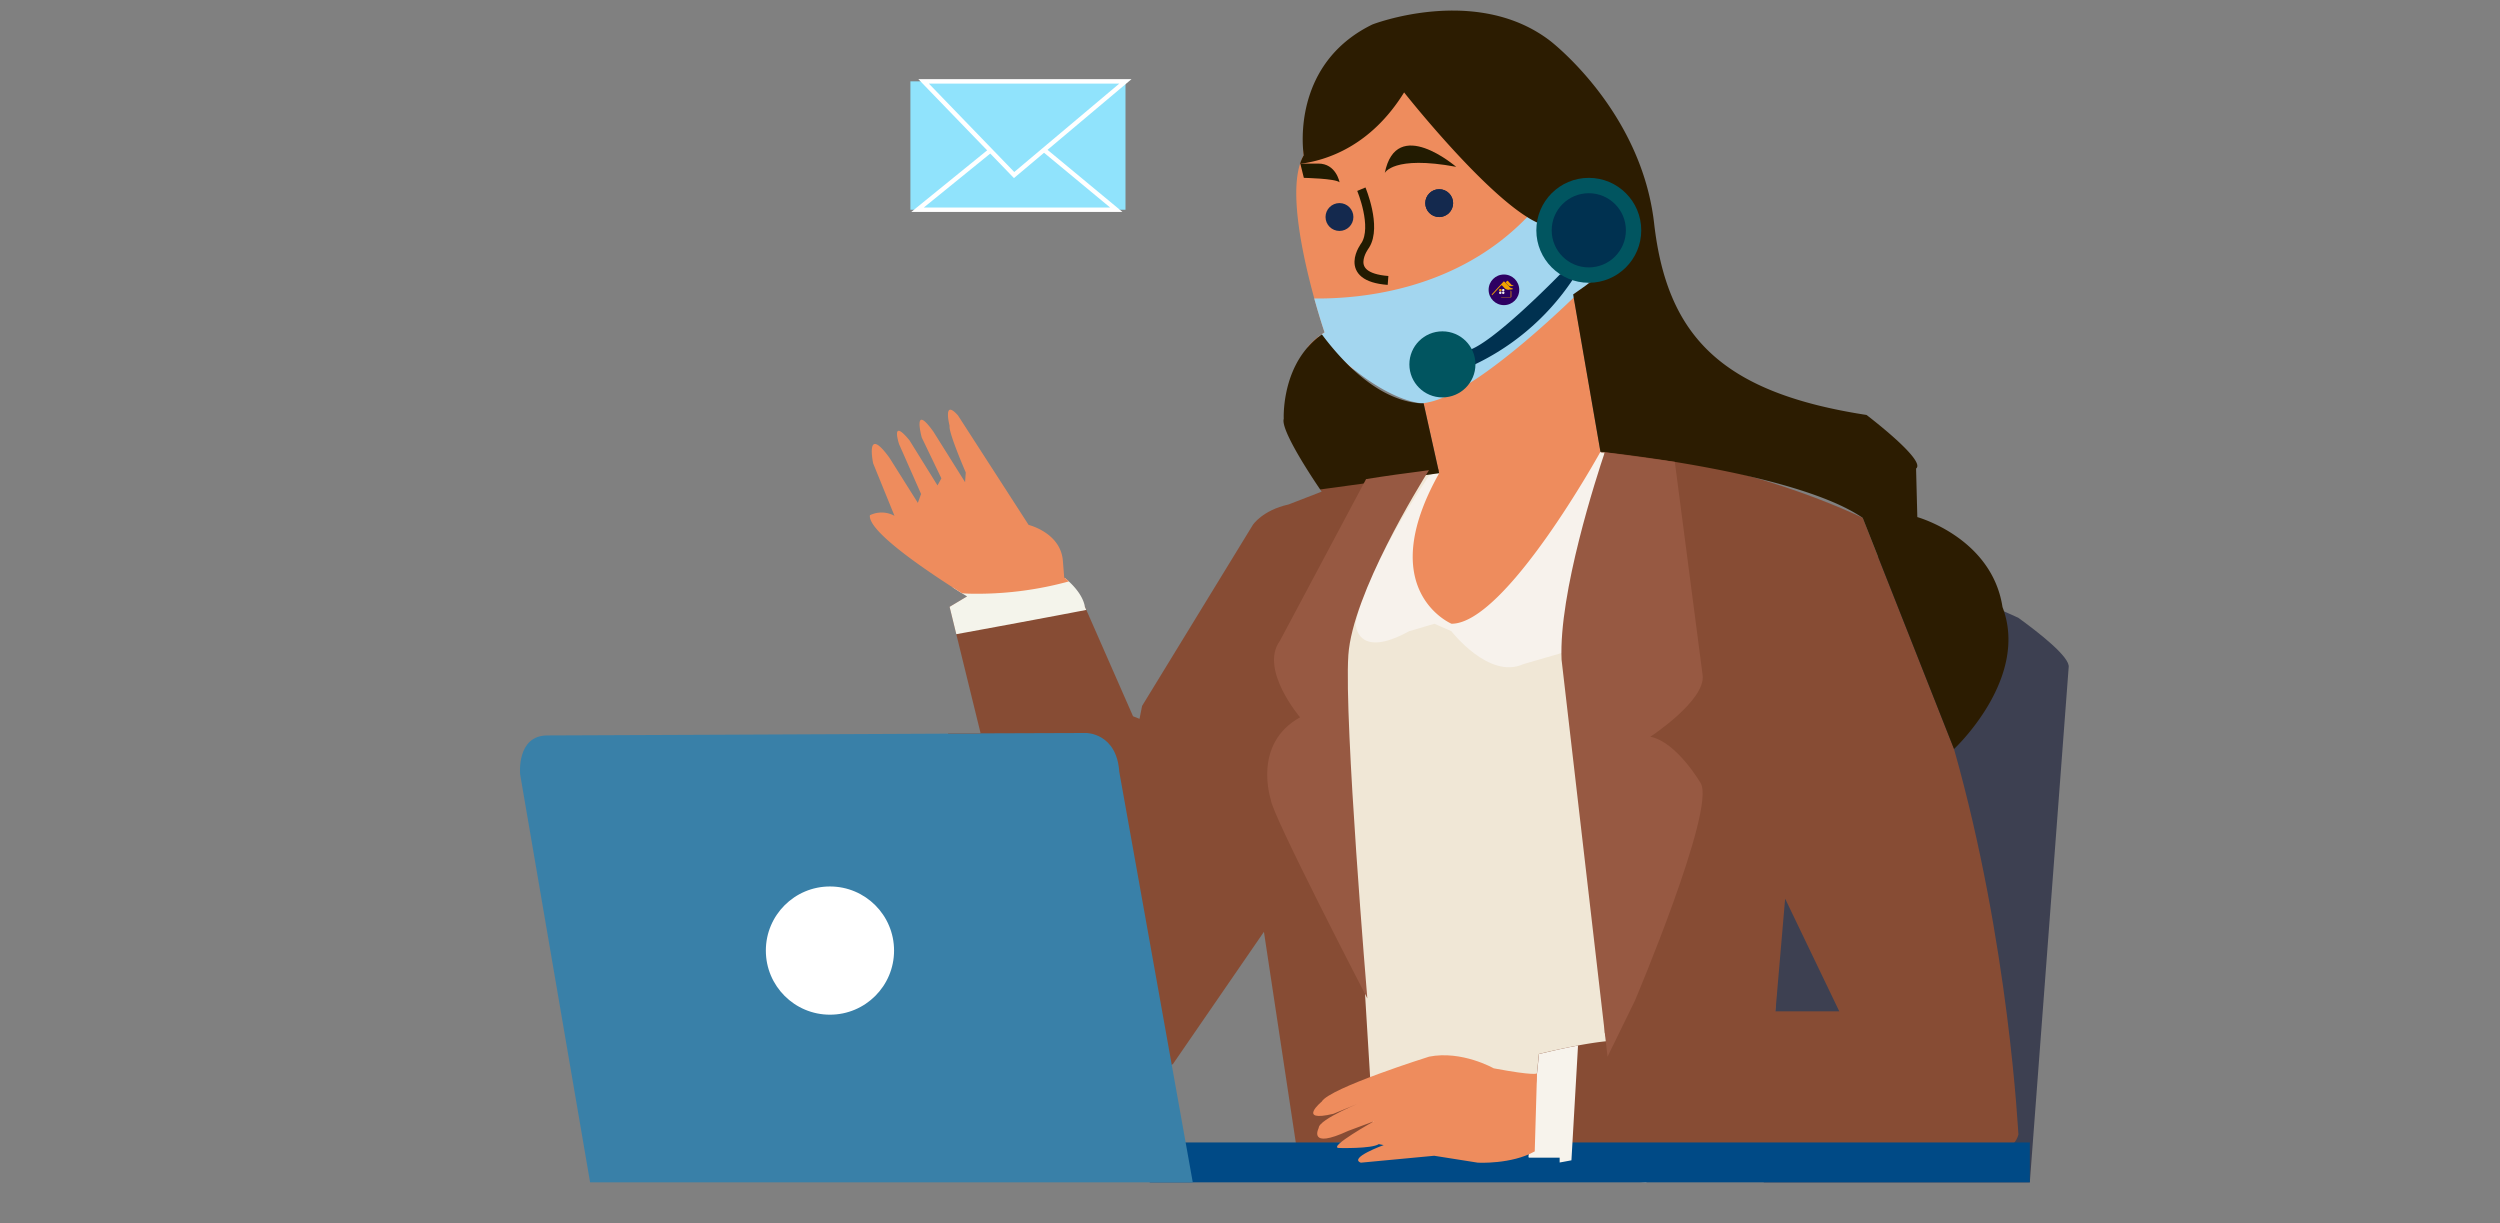 <svg id="Calque_1" data-name="Calque 1" xmlns="http://www.w3.org/2000/svg" viewBox="0 0 560 274"><rect x="0" y="0" width="560" height="274" fill="#808080" stroke="none"/><defs><style>.cls-1{fill:#3d4051;}.cls-2{fill:#874c34;}.cls-3{fill:#f0e7d6;}.cls-4{fill:#f7f2ec;}.cls-5{fill:#ee8c5d;}.cls-6{fill:#004a86;}.cls-7{fill:#a3d6ef;}.cls-8{fill:#2c1c01;}.cls-9{fill:#003150;}.cls-10{fill:#015560;}.cls-11{fill:#2d0062;}.cls-12,.cls-13{fill:#f1a200;}.cls-13,.cls-14{fill-rule:evenodd;}.cls-14{fill:#eeedef;}.cls-15{fill:#14294e;}.cls-16{fill:#221b01;}.cls-17{fill:none;stroke:#221b01;stroke-width:2px;}.cls-17,.cls-24{stroke-miterlimit:10;}.cls-18{fill:#975942;}.cls-19{fill:#f7f3ec;}.cls-20{fill:#f4f4eb;}.cls-21{fill:#3980a8;}.cls-22{fill:#fff;}.cls-23,.cls-24{fill:#90e3fc;}.cls-24{stroke:#fff;}</style></defs><path class="cls-1" d="M463.38,149.51l-8.7,115.33H395.07l.19-2.95,9.59-143.71s6.5,2.63,15.85,6.56c8.93,3.75,20.45,8.69,31.38,13.63C456.59,141.63,463.83,147.25,463.38,149.51Z"/><path class="cls-2" d="M437.7,167.78l-17-43L417.25,116S389,102.07,358.5,101.2c0,0-19.08,1.76-36.33,3.87l-2.05.26c-5.12.65-10,1.32-14.09,2-5,.81-8.79,1.6-10.31,2.31.2.32.33.49.33.49L288.64,113c-5.87,1.31-8,4.57-8,4.57l-24.81,40.55-.58,2.9-1.45-.58-10.44-23.77-.3-.69-3.94-5.6-.58-.81-.1-.16h0l-1.61.3L219.25,133l-2.72.52.09.06-3.91,2.34,1.5,6.13,5.44,22.18,0,.07-7.29,0L238.82,254l23.64-15.48.29-.19,20.37-29.6,7.24,47.88,10-.7,33.72-2.35,7.74,5.3.57.39.17.11h6.82v2.47h16.1s14.14.22,29.8.1c17.89-.14,37.76-.71,40.85-2.57,0,0,14.22,1.45,16-5.22C452.07,254.1,450.11,211.52,437.7,167.78Zm-40,58.76,2.17-25.24L412,226.54Z"/><polygon class="cls-3" points="359.47 101.31 359.47 231.3 368.8 264.84 308.16 261.79 304.94 209.13 299.75 142.11 308.16 121.51 315.7 106.33 359.47 101.31"/><path class="cls-2" d="M370.56,260.42l-20.23-.2-1-.13-6.07-.77-.92-.11,2.37-23.12c2.1-.51,5.35-1.26,8.74-1.9,2.1-.39,4.25-.73,6.21-.94.76-.08,1.48-.15,2.17-.18a16,16,0,0,1,3.73.14C371.41,234.37,370.56,260.42,370.56,260.42Z"/><path class="cls-4" d="M322.38,106l-2.08.28S306,127,303.66,139.72c0,0,.15,8.19,12,1.66l5.66-1.66,3.78,1.66s8.41,10.88,16.09,7.4l10.3-3,8.85-41.06v-2.32l-1.88-1.16Z"/><path class="cls-5" d="M358.5,101.2s-21.24,38.52-33.36,38.52c0,0-17.56-7.4-2.76-33.73l-3.49-15.67-15.56-7.53-.36-.17L292.9,77.75a17.09,17.09,0,0,1,2.41-2.31c.25-.21.52-.41.79-.6s.39-.28.6-.41c0,0-1.06-3.09-2.31-7.6C292,58.09,288.82,44,291.22,36.67a9.49,9.49,0,0,1,.83-1.91s-.06-.35-.11-1l13-8.94,4.16-9.15h19.37l5.59,12.08,6.28,9.46,3.92,9.32.51,1.23,1.13,2.67,4.61,11,.32.76.67,1.6.91,2.16.11.69Z"/><rect class="cls-6" x="257.53" y="255.91" width="197.15" height="8.93"/><path class="cls-7" d="M355.88,63.34l-.55.56c-.57.57-1.53,1.52-2.81,2.74-5,4.81-14.77,13.78-23.35,19.2A42,42,0,0,1,323.36,89a16.31,16.31,0,0,1-4.47,1.31h-.23l-.2,0-.27,0c-1.82-.21-7.07-1.33-14.86-7.49-.37-.28-.74-.58-1.12-.89a82.7,82.7,0,0,1-6.9-6.46c.25-.21.52-.41.79-.6s.39-.28.6-.41c0,0-1.06-3.09-2.31-7.6,10.79.12,32.06-2,47.7-18.23.7-.72,1.38-1.46,2-2.23l.13.17.63.91,2.25,3.26.44.64,5.61,8.1Z"/><path class="cls-8" d="M437.7,167.78,417.25,116C402,105.55,358.5,101.2,358.5,101.2l-6-34.56-.11-.69,2.92-2.05.81-.57.62-.43-2.23-3.12-6.48-9.06-.43,0-.48,0a6,6,0,0,1-1.24-.27,9,9,0,0,1-1.63-.63,18.7,18.7,0,0,1-2.18-1.21c-10.94-6.85-27.55-27.91-27.55-27.91-7.5,12.11-17.44,15.25-23.32,16a9.49,9.49,0,0,1,.83-1.91s-.06-.35-.11-1c-.38-4.15-.74-20.38,15.5-28.31,0,0,23.2-9,39.75,3.62,0,0,20.45,15.53,23.35,40.91s15.16,37.94,47.58,42.94c0,0,13.49,10.23,11.1,12l.28,10.88s16.69,4.62,19.08,20.15C454.68,152,437.7,167.78,437.7,167.78Z"/><path class="cls-8" d="M322.38,106l-26.66,3.64c-1.67-2.44-8.93-13.33-8.16-15.83,0,0-.47-9.36,5.34-16a17.09,17.09,0,0,1,2.41-2.31c.25-.21.52-.41.79-.6a61.84,61.84,0,0,0,6.11,7.06l.76.72c4.33,4,9.52,7.28,15.22,7.66l.27,0,.2,0h.23Z"/><path class="cls-9" d="M349.47,61.43s-15.78,16.27-21,17.14v3.92a54.57,54.57,0,0,0,23.74-19.74V61.43Z"/><circle class="cls-10" cx="355.89" cy="51.59" r="11.75"/><circle class="cls-9" cx="355.89" cy="51.59" r="8.31"/><circle class="cls-10" cx="323.1" cy="81.62" r="7.4"/><circle class="cls-11" cx="336.88" cy="64.92" r="3.43"/><path class="cls-12" d="M339,64c0,.08-.46.1-.56.1h-.09a.74.74,0,0,1-.47-.16h0l-.59-.61a.09.09,0,0,1,0-.1l.31-.32a.13.13,0,0,1,.07,0,.12.12,0,0,1,.08,0l.63.68.13.14a.36.36,0,0,0,.14.11l.22.07C339,63.91,339,63.93,339,64Z"/><path class="cls-12" d="M338,64.91h-.13a1.21,1.21,0,0,1-.88-.4l-.52-.55s-.06-.05-.11-.05a.13.13,0,0,0-.11.05l-2,2.16-.05,0,0,0a.17.17,0,0,1-.05-.12.21.21,0,0,1,.05-.12l2.57-2.78a.16.16,0,0,1,.11-.05.13.13,0,0,1,.11.05l1,1,.18.21a.65.65,0,0,0,.21.16h0l.31.1c.68.26-.42.3-.62.3Z"/><path class="cls-13" d="M336.35,64.92a.19.19,0,0,0-.18-.19H336a.2.2,0,0,0-.19.19v.17a.19.19,0,0,0,.19.18h.17a.18.18,0,0,0,.18-.18Z"/><path class="cls-14" d="M337,65a.27.27,0,0,0-.27-.27h0a.27.27,0,0,0-.27.27h0a.27.27,0,0,0,.27.27h0A.27.27,0,0,0,337,65Z"/><path class="cls-14" d="M337,65.52a.2.2,0,0,0-.2-.2h-.07a.28.28,0,0,0-.27.27h0a.28.28,0,0,0,.27.28h0a.28.28,0,0,0,.27-.28v-.07Z"/><path class="cls-14" d="M336.33,65.52a.2.2,0,0,0-.2-.2h-.07a.28.28,0,0,0-.27.27h0a.28.28,0,0,0,.27.28h0a.28.28,0,0,0,.27-.28v-.07Z"/><path class="cls-12" d="M338.54,65.27v1.18a.19.19,0,0,1-.19.19h-2a.2.2,0,0,1-.15-.06h2.11a.07.07,0,0,0,.07-.07V65.09a.19.19,0,0,1,.13.18Z"/><circle class="cls-15" cx="322.38" cy="45.5" r="3.12"/><circle class="cls-15" cx="322.38" cy="45.5" r="3.12"/><circle class="cls-15" cx="300.04" cy="48.61" r="3.12"/><path class="cls-16" d="M292.06,39.84s7.11.14,8,1c0,0-.76-4.23-4.79-4.2l-4,0Z"/><path class="cls-16" d="M310.19,38.75s1.89-4,16-1.38C326.15,37.37,312.8,25.77,310.19,38.75Z"/><path class="cls-17" d="M304.94,42.38s3.51,8.34.9,12.54c0,0-5.51,7.1,5.08,7.9"/><path class="cls-18" d="M375.16,103.46l6.23,47.79c.7,5.65-11.72,13.78-11.72,13.78,5.95,1.16,11.31,10.45,11.31,10.45,3.34,5.94-14.79,48.74-14.79,48.74l-6.1,12.47-10.3-88.92c-.65-14.93,7.88-41.11,9.68-46.46Z"/><path class="cls-18" d="M306.28,223.64S284.66,182,284.66,179.1c0,0-4.19-12.48,6.56-18.42,0,0-9.17-10.74-4.53-17.12L306,107.32c4.07-.67,9-1.34,14.09-2-2.05,3.26-17.11,27.63-18.06,41.42C301.05,161.55,306.28,223.64,306.28,223.64Z"/><path class="cls-19" d="M353.48,234.19,352,259.91l-1.64.31-1,.18v-1.08h-6.82l-.17-.11,2.37-23.12C346.84,235.58,350.09,234.83,353.48,234.19Z"/><path class="cls-5" d="M344.29,240.45s-.42.6-9.71-1.15c0,0-7.14-4.06-14.46-2.61,0,0-22.33,7-24.07,10.09,0,0-5.66,4.67,2.61,2.72l6.85-2.83s-10.12,4-10.12,6c0,0-2.58,4.9,6.6.65l5.81-2.17s-10.34,5.76-7.95,6c0,0,7.42.21,9-.87l1.09.22s-7.94,2.88-5.11,3.94l16.43-1.55s7.07,1.14,9.79,1.55c0,0,7.51.41,12.73-2.53Z"/><path class="cls-20" d="M243.32,136.62c-7.3,1.43-23.64,4.44-29.11,5.44l-1.5-6.13,3.91-2.34-.09-.06-1.05-.63-2.13-1.35,23.42-1.9,1.73-.13h.09a10.15,10.15,0,0,1,.84.73c1.24,1.14,3.2,3.29,3.59,5.69Z"/><path class="cls-5" d="M239.43,130.24l-.35.09A77.71,77.71,0,0,1,219.25,133c-1.41,0-2.66,0-3.77-.11l-2.13-1.35c-6.21-4-19-12.61-18.49-16.13a6,6,0,0,1,5.51.14l-4.78-11.75s-1.89-8.85,3.62-1.3l6.39,10.15.72-2-4.93-11.17s-2-6.09,2.32-.87L210,108.74l.87-1.59L206.47,98s-2.18-8,2.61-1.31l7.1,11.32.15-2.18s-3.91-9-3.62-10.44c0,0-1.6-6.24,1.88-2.33l15.82,24.52s7.25,1.75,7.68,8.13l.29,3.63h0a1.53,1.53,0,0,1,.19.15A10.15,10.15,0,0,1,239.43,130.24Z"/><path class="cls-21" d="M267.18,264.84h-135l-15.67-91.4s-.86-8.7,6.1-8.7c5.75,0,68.19-.3,89.76-.4l7.29,0,0-.07,23.67-.08s6.81,0,7.39,8.7l11.75,65.62Z"/><circle class="cls-22" cx="185.91" cy="212.93" r="14.36"/><rect class="cls-23" x="203.93" y="18.22" width="48.18" height="28.76"/><polygon class="cls-24" points="250.05 46.98 205.53 46.98 221.86 33.72 228.02 28.71 233.87 33.57 250.05 46.98"/><polygon class="cls-24" points="252.1 18.22 227.16 39.21 206.88 18.22 252.1 18.22"/></svg>